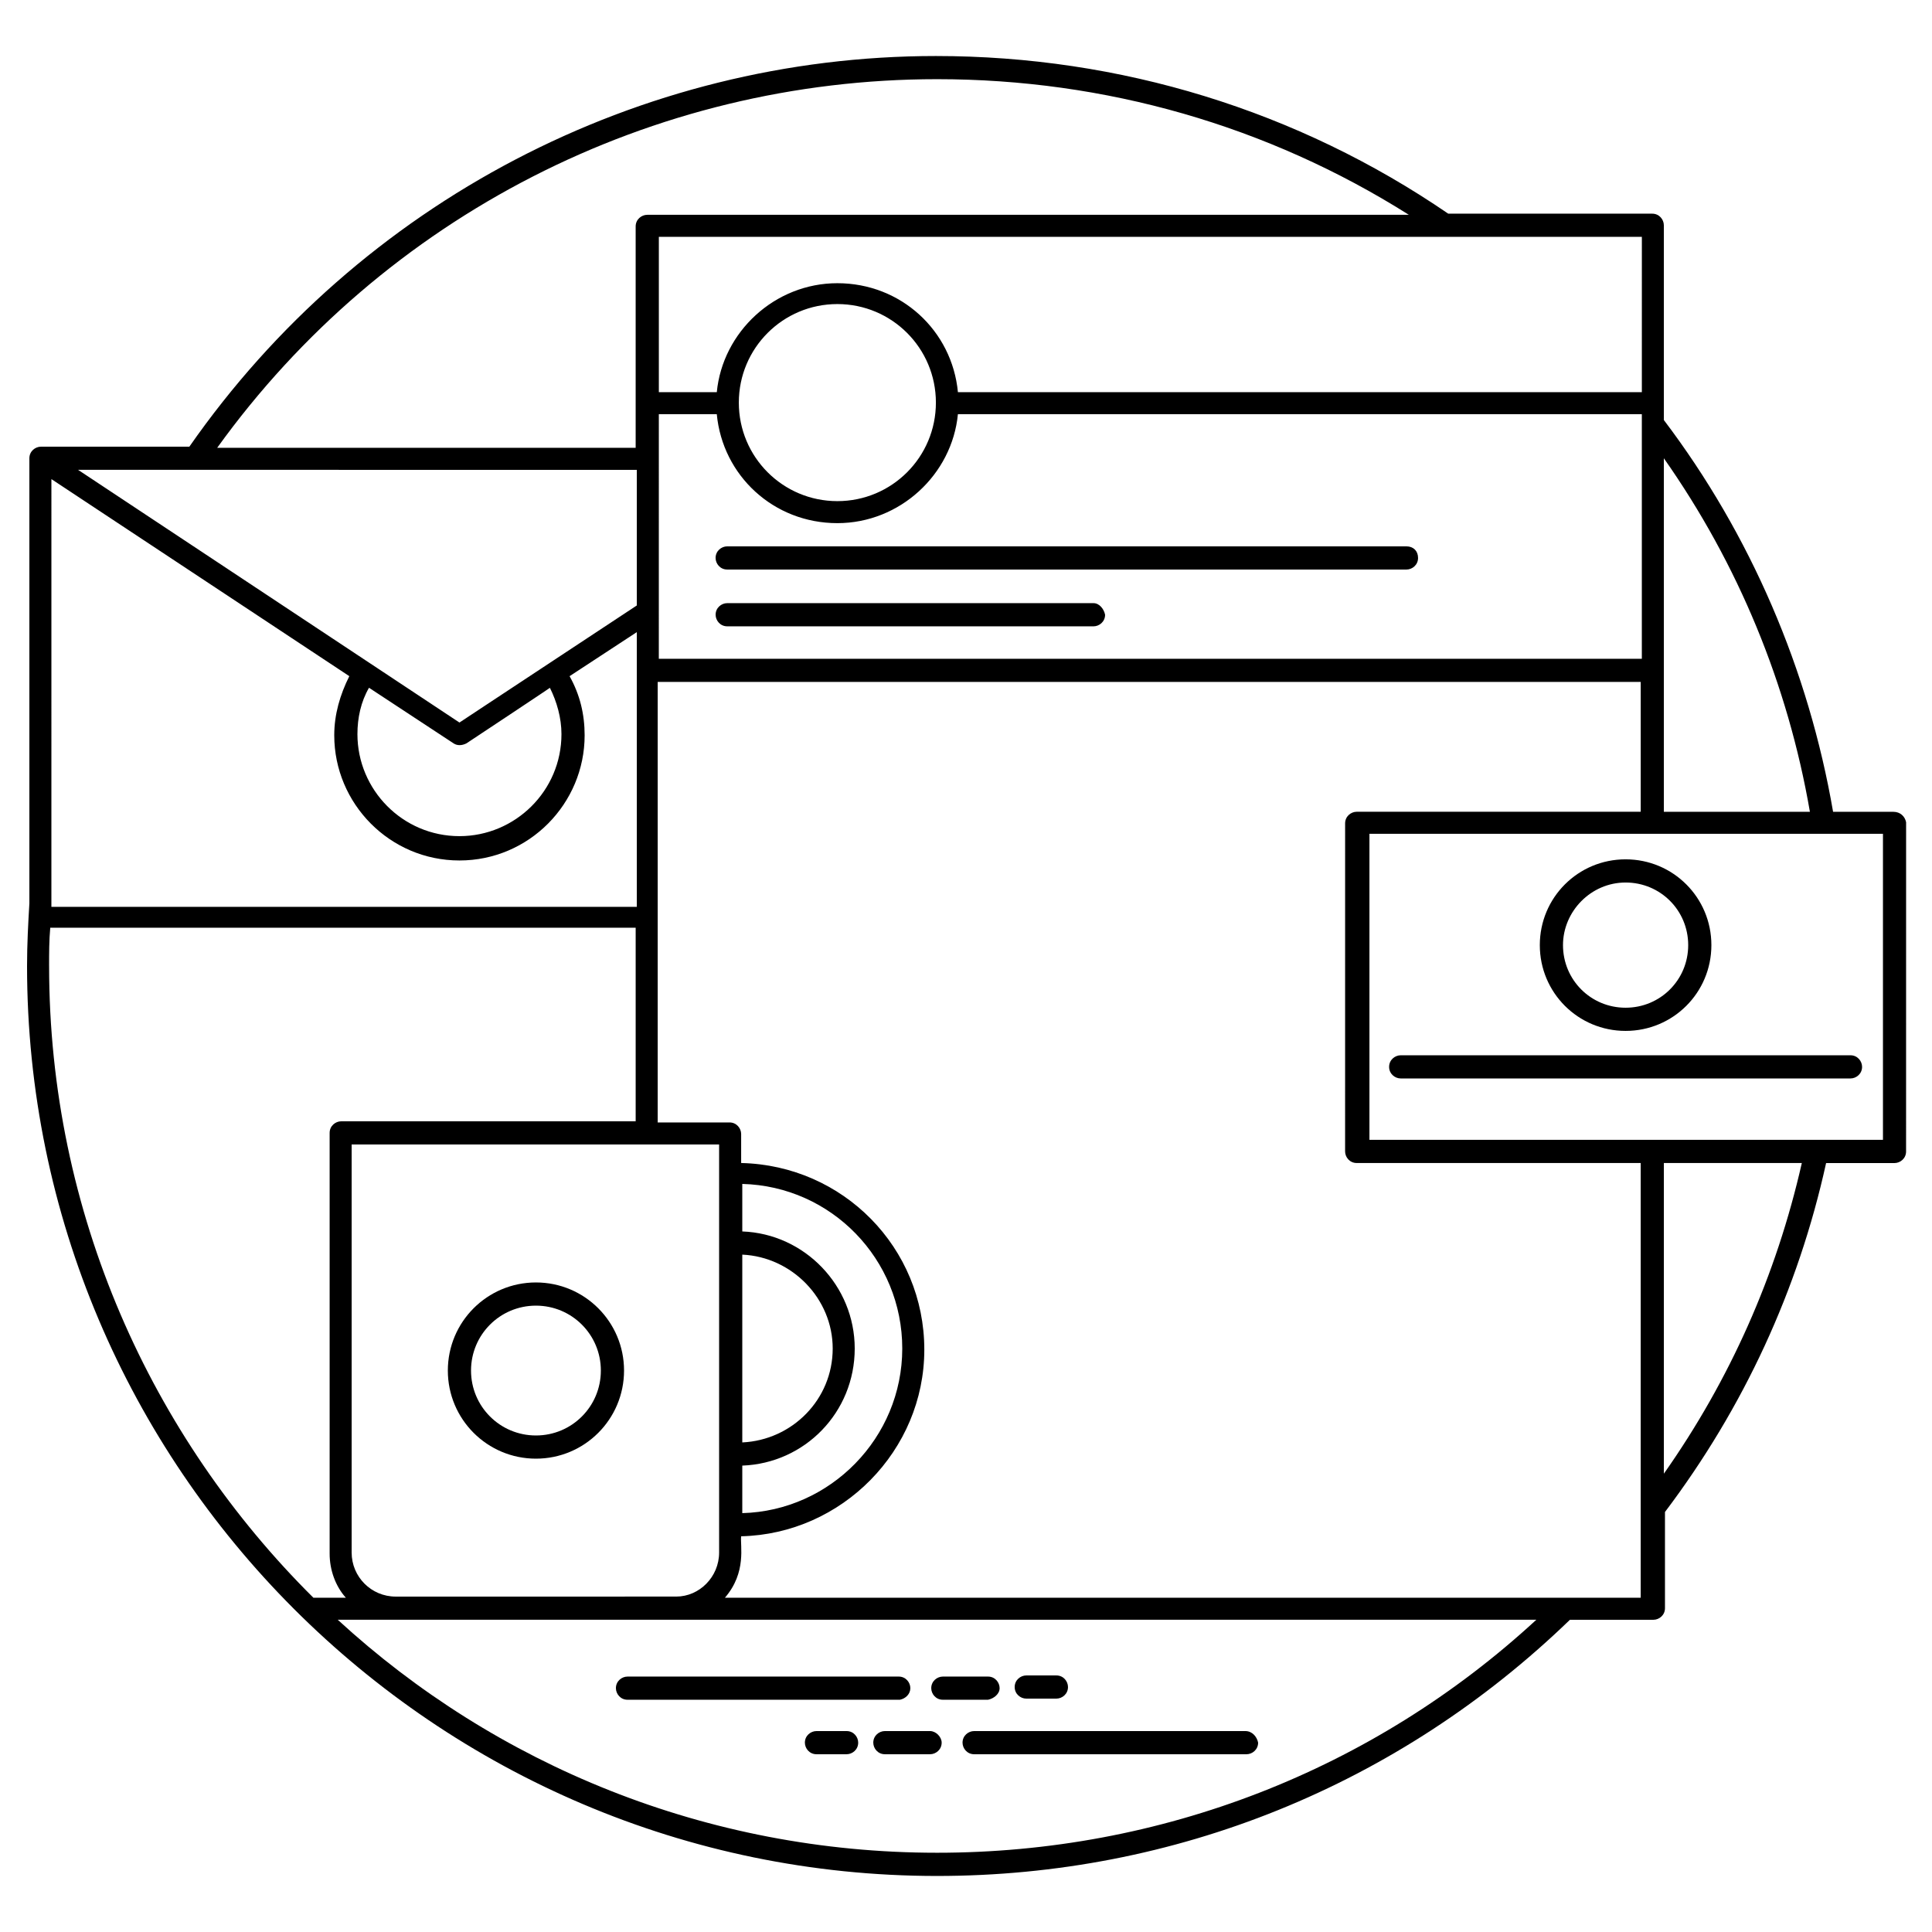 <?xml version="1.0" encoding="UTF-8"?>
<!-- Uploaded to: ICON Repo, www.svgrepo.com, Generator: ICON Repo Mixer Tools -->
<svg fill="#000000" width="800px" height="800px" version="1.1" viewBox="144 144 512 512" xmlns="http://www.w3.org/2000/svg">
 <g>
  <path d="m385.25 591.38c0-1.535-1.23-3.07-3.07-3.07h-71.887c-1.535 0-3.07 1.23-3.07 3.07 0 1.535 1.23 3.07 3.07 3.07h72.191c1.535-0.305 2.766-1.531 2.766-3.07z"/>
  <path d="m408.91 591.38c0-1.535-1.23-3.07-3.07-3.07h-11.98c-1.535 0-3.07 1.23-3.07 3.07 0 1.535 1.23 3.07 3.07 3.07h11.98c1.535-0.305 3.07-1.531 3.07-3.07z"/>
  <path d="m415.97 594.15h7.988c1.535 0 3.07-1.23 3.07-3.07 0-1.535-1.23-3.07-3.07-3.07h-7.988c-1.535 0-3.07 1.23-3.07 3.07 0 1.844 1.535 3.07 3.07 3.07z"/>
  <path d="m474.04 602.75h-71.887c-1.535 0-3.07 1.23-3.07 3.07 0 1.535 1.23 3.07 3.07 3.07h72.191c1.535 0 3.07-1.23 3.07-3.07-0.305-1.531-1.531-3.07-3.375-3.07z"/>
  <path d="m390.48 602.75h-11.98c-1.535 0-3.07 1.23-3.07 3.07 0 1.535 1.23 3.07 3.07 3.07h11.98c1.535 0 3.07-1.23 3.07-3.07 0-1.531-1.535-3.07-3.07-3.07z"/>
  <path d="m368.36 602.75h-7.988c-1.535 0-3.07 1.23-3.07 3.07 0 1.535 1.23 3.07 3.07 3.07h7.988c1.535 0 3.07-1.23 3.07-3.07 0.004-1.531-1.227-3.07-3.07-3.07z"/>
  <path d="m645.76 359.14h-15.973c-6.453-37.477-21.812-73.422-44.852-103.83v-51.613c0-1.535-1.23-3.07-3.07-3.07h-54.066c-39.938-27.34-86.938-41.781-135.78-41.781-78.648 0.004-152.68 38.711-197.84 103.53h-39.324c-1.535 0-3.07 1.23-3.07 3.07v117.96c-0.309 5.227-0.617 10.754-0.617 16.594 0 132.71 108.13 241.15 241.15 241.15 62.977 0 122.27-23.961 167.73-67.891h22.117c1.535 0 3.07-1.23 3.07-3.07v-25.496c20.891-27.648 35.328-58.984 42.699-92.469h18.125c1.535 0 3.07-1.23 3.07-3.07l0.008-87.25c-0.305-1.535-1.535-2.766-3.379-2.766zm-22.117 0h-38.707v-93.695c19.66 27.953 32.871 59.902 38.707 93.695zm-282.93 117.35c13.211 0.613 23.961 11.672 23.961 24.883 0 13.516-10.754 24.27-23.961 24.883zm0 55.91c16.59-0.613 29.797-14.133 29.797-31.027 0-16.59-13.211-30.414-29.797-31.027v-12.594c23.656 0.613 42.395 19.969 42.395 43.621 0 23.656-19.047 43.008-42.395 43.621zm-6.141-77.723v100.76c0 6.453-5.223 11.672-11.367 11.672h-7.371l-66.973 0.004c-6.453 0-11.672-5.223-11.672-11.672v-108.14h97.383zm-176.95-183.71 78.949 52.223c-2.457 4.914-3.992 10.137-3.992 15.668 0 18.125 14.746 33.176 33.176 33.176 18.434 0.004 33.18-15.047 33.18-33.172 0-5.531-1.23-10.754-3.992-15.668l17.816-11.672v72.809l-155.14-0.004zm132.1 55.297c1.844 3.688 3.07 7.988 3.07 12.289 0 15.055-12.289 27.035-27.035 27.035-15.055 0-27.035-12.289-27.035-27.035 0-4.301 0.922-8.602 3.07-12.289l22.426 14.746c0.922 0.613 2.152 0.613 3.379 0 0.004 0 23.66-15.668 22.125-14.746zm28.875-72.5h15.359c1.535 16.281 15.055 28.875 31.949 28.875 16.59 0 30.414-12.902 31.949-28.875h181.25v64.82h-260.51zm21.199-3.07c0-14.438 11.672-26.113 26.113-26.113 14.438 0 26.113 11.672 26.113 26.113 0 14.438-11.672 26.113-26.113 26.113s-26.113-11.676-26.113-26.113zm239.31-2.766h-181.25c-1.535-16.281-15.055-28.875-31.949-28.875-16.59 0-30.414 12.902-31.949 28.875h-15.359v-41.164h260.51zm-186.78-82.945c44.543 0 87.551 12.289 125.03 35.941l-201.83 0.004c-1.535 0-3.07 1.23-3.07 3.07v58.672l-110.9 0.004c44.238-61.441 115.2-97.691 190.77-97.691zm-79.566 103.53v35.941c-55.91 36.863-35.328 23.348-47 31.027l-101.07-66.969zm-155.75 131.48c0-3.379 0-6.758 0.309-10.137h155.14v51.301h-78.031c-1.535 0-3.07 1.23-3.07 3.07v111.52c0 4.301 1.535 8.602 4.301 11.672h-8.602c-43.012-42.699-70.043-101.99-70.043-167.42zm76.492 173.26h89.703 227.94c-43.316 39.938-99.531 61.746-158.82 61.746-61.133 0-117.04-23.348-158.82-61.746zm102.61-5.84c5.836-6.758 3.992-13.824 4.301-16.281 26.727-0.613 48.539-22.734 48.539-49.461 0-27.035-21.504-48.844-48.539-49.461v-7.68c0-1.535-1.23-3.07-3.07-3.07h-19.047v-116.74h260.51v34.406h-75.266c-1.535 0-3.07 1.23-3.07 3.07l-0.004 86.945c0 1.535 1.23 3.07 3.07 3.07h75.266v115.2h-242.69zm248.83-32.871v-82.328h36.559c-6.762 29.797-19.047 57.445-36.559 82.328zm58.062-88.473h-136.09v-81.102h136.09z"/>
  <path d="m574.8 417.2c12.594 0 22.734-10.137 22.734-22.734 0-12.594-10.137-22.734-22.734-22.734-12.594 0-22.734 10.137-22.734 22.734 0 12.594 10.137 22.734 22.734 22.734zm0-39.324c9.215 0 16.59 7.371 16.59 16.59 0 9.215-7.371 16.59-16.59 16.59-9.215 0-16.59-7.371-16.59-16.59 0-8.91 7.371-16.59 16.59-16.59z"/>
  <path d="m286.03 530.56c12.902 0 23.348-10.445 23.348-23.348 0-12.902-10.445-23.348-23.348-23.348s-23.348 10.445-23.348 23.348c0 12.902 10.445 23.348 23.348 23.348zm0-40.551c9.523 0 17.203 7.68 17.203 17.203 0 9.523-7.68 17.203-17.203 17.203-9.523 0-17.203-7.68-17.203-17.203 0-9.523 7.68-17.203 17.203-17.203z"/>
  <path d="m516.73 288.79h-180.02c-1.535 0-3.07 1.23-3.07 3.07 0 1.535 1.23 3.07 3.07 3.07l180.02 0.004c1.535 0 3.07-1.23 3.07-3.07 0.004-1.848-1.227-3.074-3.07-3.074z"/>
  <path d="m433.79 303.84h-97.074c-1.535 0-3.07 1.23-3.07 3.07 0 1.535 1.23 3.07 3.07 3.07l97.074 0.004c1.535 0 3.07-1.23 3.07-3.07-0.305-1.539-1.531-3.074-3.07-3.074z"/>
  <path d="m515.2 429.8h119.2c1.535 0 3.07-1.23 3.07-3.07 0-1.535-1.23-3.07-3.07-3.07h-119.2c-1.535 0-3.07 1.23-3.07 3.07-0.004 1.84 1.535 3.07 3.07 3.07z"/>
 </g>
</svg>